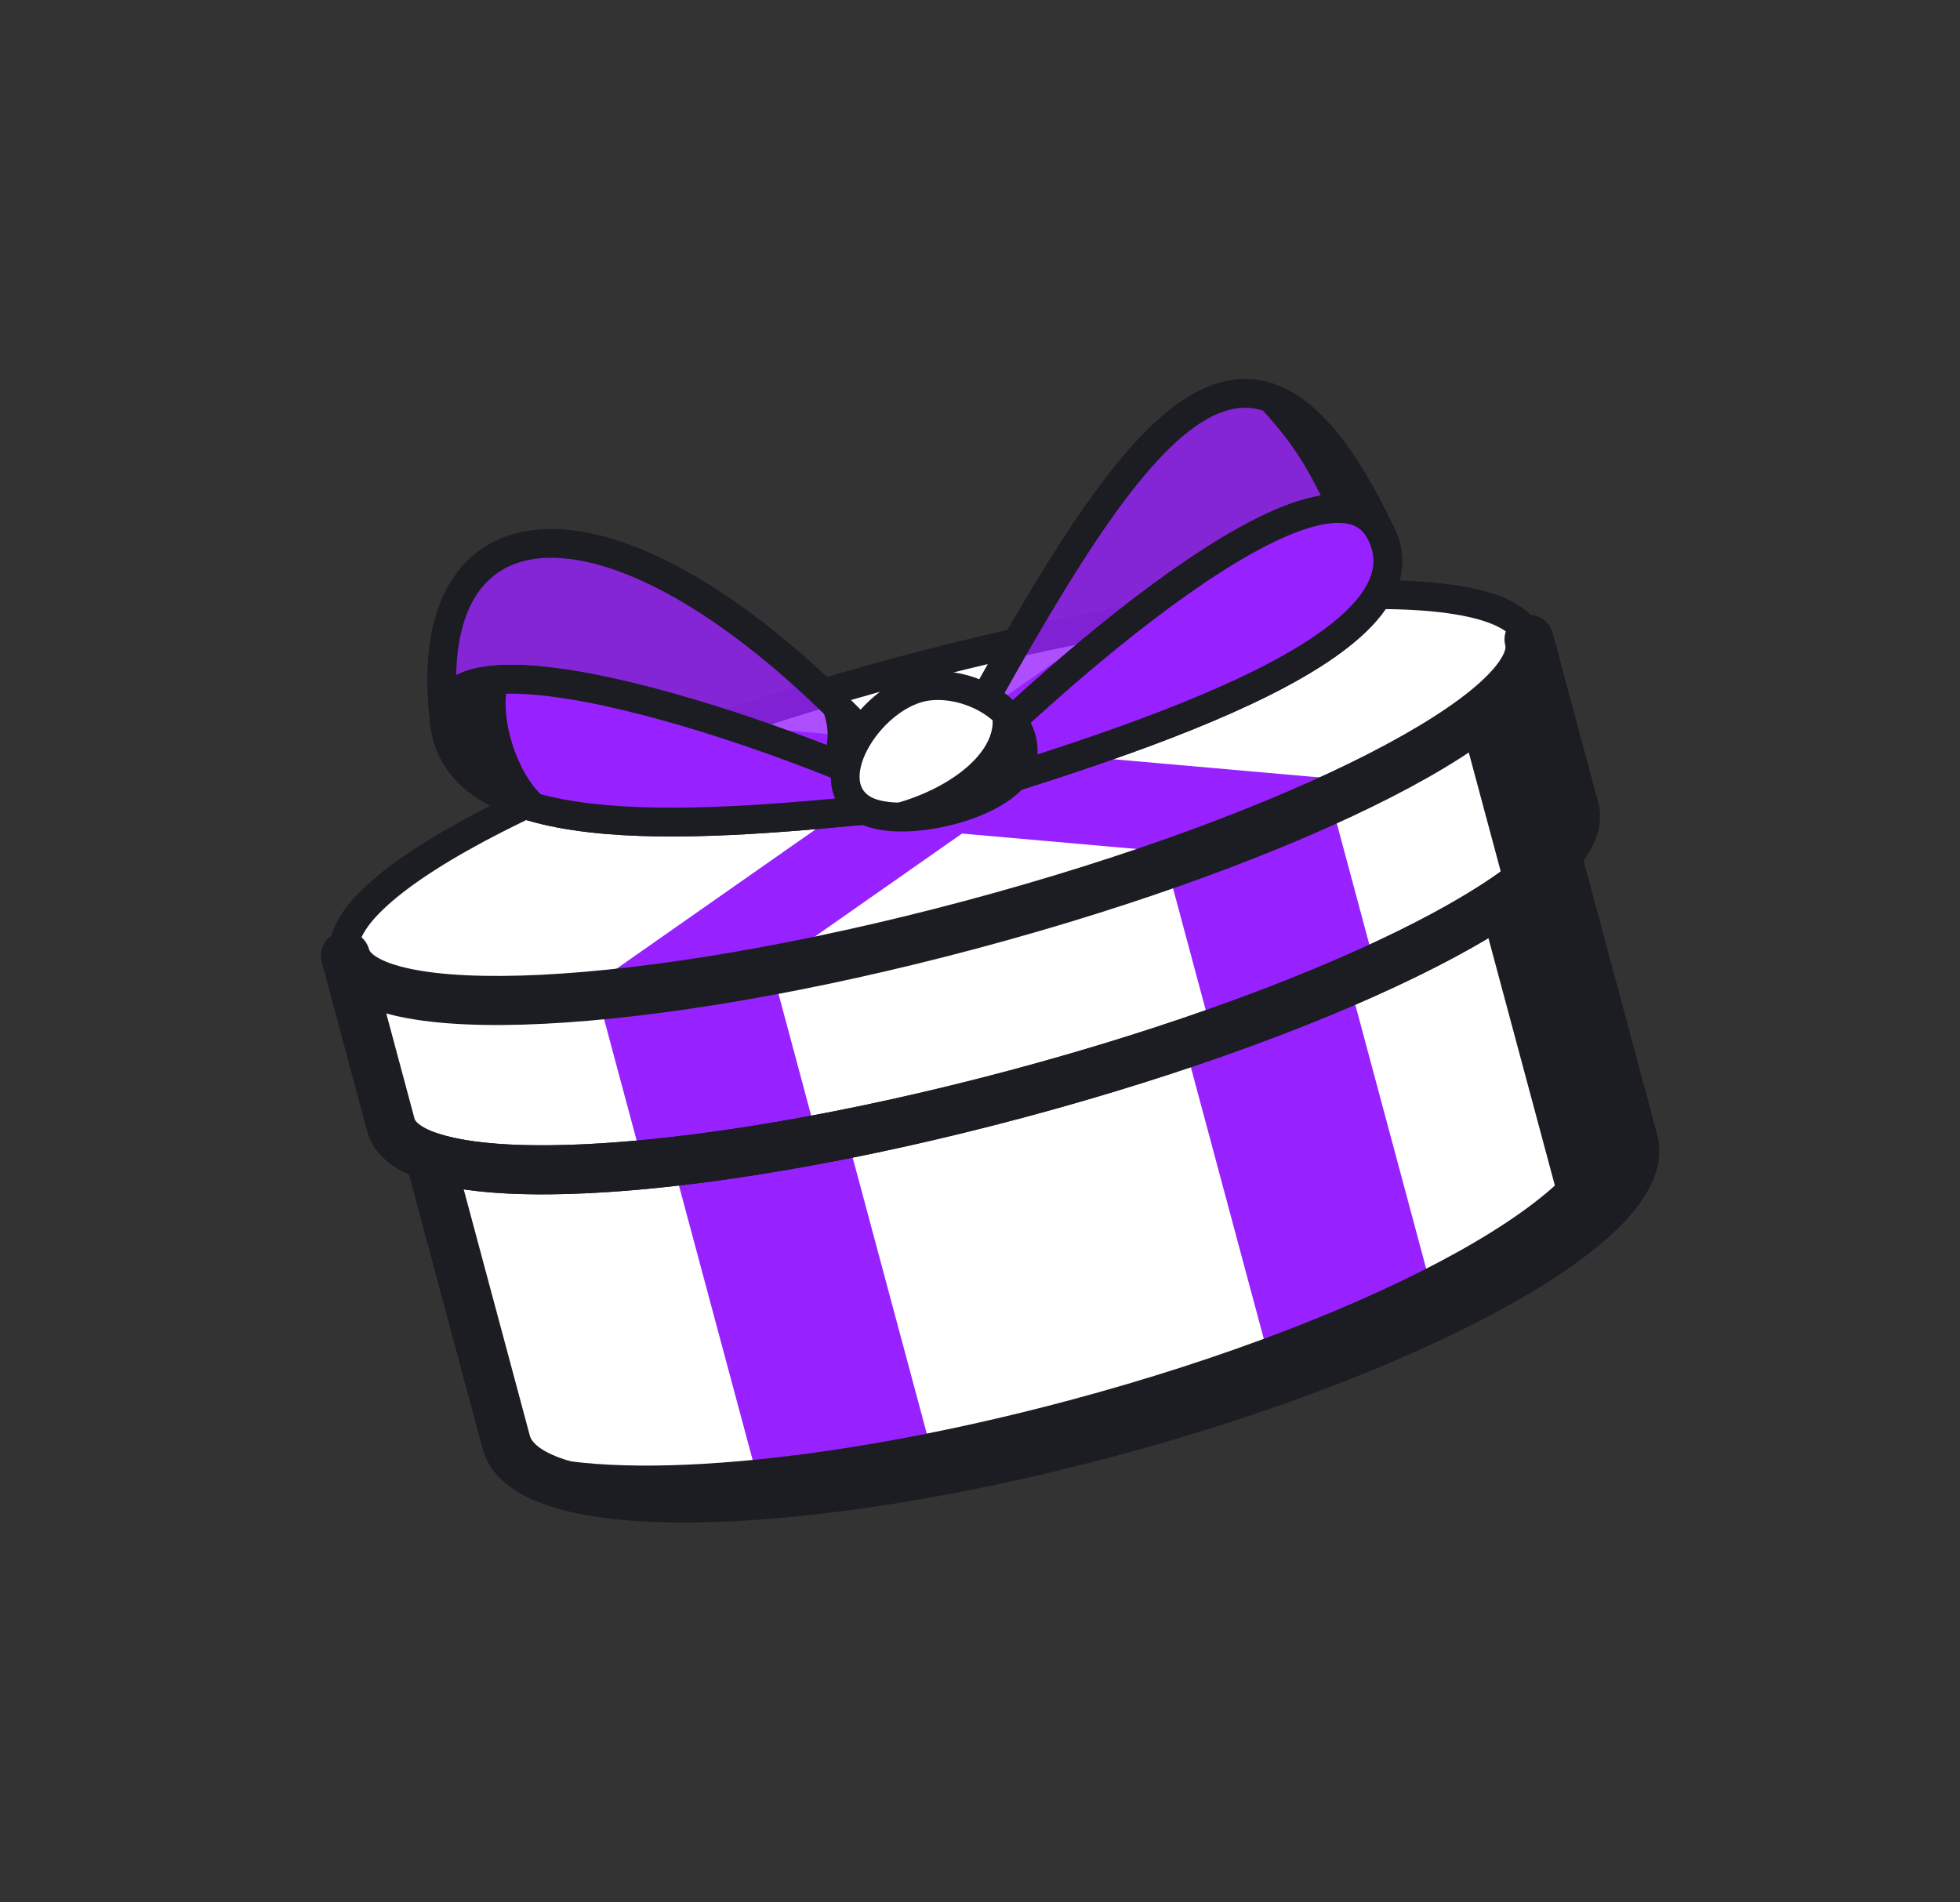 <svg width="136" height="132" viewBox="0 0 136 132" fill="none" xmlns="http://www.w3.org/2000/svg">
<rect x="0" y="0" width="136" height="132" fill="#333333" stroke="none"/>
<g clip-path="url(#clip0_1_1400)">
<path d="M108.019 59.331L113.344 79.159C114.796 84.567 98.464 93.633 76.865 99.408C55.266 105.183 36.579 105.48 35.127 100.071L29.803 80.243C28.305 79.733 27.376 79.011 27.123 78.071L23.968 66.32C22.661 61.452 39.986 52.591 62.665 46.527C85.344 40.464 104.788 39.494 106.096 44.362L109.251 56.113C109.503 57.053 109.061 58.142 108.019 59.331Z" fill="white"/>
<path d="M52.874 103.723L65.132 102.544L58.821 79.042L46.563 80.22L52.874 103.723Z" fill="#9822FF"/>
<path d="M99.804 91.175L88.598 96.271L82.287 72.768L93.493 67.673L99.804 91.175Z" fill="#9822FF"/>
<path d="M41.452 68.992L44.607 80.743L56.866 79.565L53.71 67.813L41.452 68.992Z" fill="#9822FF"/>
<path d="M92.293 55.399L95.448 67.15L84.242 72.246L81.086 60.494L92.293 55.399Z" fill="#9822FF"/>
<path d="M106.621 46.321L109.777 58.072L104.7 62.578L101.544 50.827L106.621 46.321Z" fill="#1C1D22"/>
<path d="M108.348 60.553L114.133 82.097L108.793 85.624L103.007 64.08L108.348 60.553Z" fill="#1C1D22"/>
<path fill-rule="evenodd" clip-rule="evenodd" d="M74.209 97.161C95.808 91.386 112.14 82.32 110.688 76.912C110.622 76.666 110.521 76.433 110.386 76.211C112.32 76.853 113.535 77.786 113.864 79.013C115.316 84.421 98.984 93.487 77.385 99.261C56.766 104.774 38.8 105.295 35.95 100.625C42.546 102.816 57.507 101.626 74.209 97.161Z" fill="#1C1D22"/>
<path d="M90.567 41.166L78.308 42.345L39.496 69.515L51.755 68.337L90.567 41.166Z" fill="#9822FF"/>
<path d="M37.77 55.282L48.977 50.187L96.204 54.353L84.997 59.449L37.77 55.282Z" fill="#9822FF"/>
<path d="M29.802 80.243L30.347 78.631C29.753 78.429 29.096 78.57 28.638 78.999C28.181 79.428 27.997 80.075 28.16 80.682L29.802 80.243ZM108.019 59.33L109.662 58.891C109.499 58.284 109.015 57.816 108.404 57.672C107.793 57.529 107.153 57.734 106.739 58.206L108.019 59.33ZM29.258 81.855C32.769 83.05 38.711 83.142 45.842 82.401C53.063 81.651 61.776 80.015 70.996 77.55L70.112 74.26C61.033 76.687 52.498 78.285 45.484 79.014C38.378 79.752 33.095 79.566 30.347 78.631L29.258 81.855ZM70.996 77.55C80.216 75.085 88.58 72.155 95.211 69.202C101.757 66.286 106.857 63.242 109.299 60.455L106.739 58.206C104.829 60.387 100.346 63.184 93.823 66.09C87.383 68.959 79.191 71.832 70.112 74.26L70.996 77.55ZM114.986 78.719L109.662 58.891L106.377 59.77L111.701 79.598L114.986 78.719ZM77.307 101.053C88.2 98.14 97.821 94.385 104.575 90.635C107.941 88.767 110.682 86.853 112.51 84.985C114.246 83.211 115.602 81.012 114.986 78.719L111.701 79.598C111.812 80.009 111.671 80.972 110.078 82.599C108.577 84.132 106.157 85.86 102.922 87.656C96.474 91.235 87.129 94.9 76.423 97.762L77.307 101.053ZM33.484 100.51C34.1 102.803 36.376 104.031 38.768 104.701C41.288 105.407 44.62 105.697 48.471 105.636C56.2 105.513 66.413 103.965 77.307 101.053L76.423 97.762C65.718 100.625 55.788 102.113 48.411 102.23C44.708 102.289 41.747 102 39.679 101.421C37.484 100.807 36.88 100.043 36.769 99.632L33.484 100.51ZM28.16 80.682L33.484 100.51L36.769 99.632L31.445 79.804L28.16 80.682Z" fill="#1C1D22"/>
<path d="M67.398 64.154C90.077 58.09 107.402 49.229 106.095 44.362C104.788 39.494 85.344 40.464 62.665 46.527C39.986 52.591 22.661 61.452 23.968 66.32C25.275 71.187 44.719 70.218 67.398 64.154Z" stroke="#1C1D22" stroke-width="2" stroke-linecap="round" stroke-linejoin="round"/>
<path d="M107.738 43.923C107.494 43.014 106.561 42.474 105.654 42.717C104.747 42.959 104.209 43.892 104.453 44.801L107.738 43.923ZM25.611 65.881C25.367 64.972 24.433 64.432 23.526 64.675C22.619 64.917 22.081 65.85 22.326 66.759L25.611 65.881ZM104.453 44.801C104.467 44.852 104.506 45.065 104.245 45.542C103.98 46.029 103.474 46.65 102.654 47.386C101.016 48.855 98.412 50.53 94.966 52.293C88.098 55.806 78.216 59.499 66.957 62.509L67.84 65.799C79.26 62.746 89.38 58.977 96.518 55.326C100.074 53.507 102.974 51.676 104.926 49.924C105.9 49.051 106.711 48.133 107.231 47.18C107.757 46.217 108.051 45.088 107.738 43.923L104.453 44.801ZM110.894 55.674L107.738 43.923L104.453 44.801L107.609 56.552L110.894 55.674ZM70.996 77.551C82.415 74.498 92.536 70.728 99.674 67.077C103.23 65.258 106.129 63.427 108.082 61.676C109.056 60.802 109.867 59.884 110.387 58.931C110.912 57.968 111.207 56.84 110.894 55.674L107.609 56.552C107.623 56.604 107.662 56.816 107.401 57.294C107.135 57.78 106.63 58.401 105.809 59.137C104.172 60.606 101.568 62.281 98.121 64.044C91.254 67.557 81.372 71.25 70.112 74.26L70.996 77.551ZM25.481 78.51C25.794 79.676 26.615 80.507 27.552 81.078C28.48 81.644 29.642 82.034 30.924 82.305C33.492 82.848 36.921 82.987 40.912 82.788C48.923 82.389 59.577 80.604 70.996 77.551L70.112 74.26C58.853 77.271 48.444 79.002 40.737 79.387C36.869 79.58 33.774 79.428 31.62 78.973C30.541 78.745 29.791 78.46 29.318 78.171C28.853 77.887 28.78 77.683 28.766 77.632L25.481 78.51ZM22.326 66.759L25.481 78.51L28.766 77.632L25.611 65.881L22.326 66.759ZM66.957 62.509C55.697 65.519 45.289 67.251 37.581 67.636C33.713 67.829 30.618 67.677 28.465 67.222C27.385 66.994 26.636 66.708 26.162 66.419C25.697 66.136 25.624 65.932 25.611 65.881L22.326 66.759C22.639 67.925 23.459 68.756 24.396 69.327C25.325 69.893 26.487 70.283 27.768 70.554C30.337 71.097 33.765 71.236 37.757 71.037C45.768 70.638 56.421 68.853 67.84 65.799L66.957 62.509Z" fill="#1C1D22"/>
<path fill-rule="evenodd" clip-rule="evenodd" d="M64.277 55.803C54.455 50.895 29.892 42.608 30.851 50.202C28.614 32.484 45.327 32.948 64.277 55.803ZM64.277 55.803C72.635 47.076 92.051 29.989 95.753 36.877C86.034 16.387 77.526 31.801 64.965 54.557L64.277 55.803Z" fill="#9822FF" fill-opacity="0.8"/>
<path d="M64.277 55.803C72.635 47.076 92.051 29.989 95.753 36.877C100.152 45.062 76.904 51.913 64.277 55.803Z" fill="#9822FF" fill-opacity="0.8"/>
<path d="M64.277 55.803C54.455 50.895 29.892 42.608 30.851 50.202C31.957 58.962 49.337 57.262 61.776 56.045C62.636 55.961 63.472 55.879 64.277 55.803Z" fill="#9822FF" fill-opacity="0.8"/>
<path d="M64.277 55.803C54.455 50.895 29.892 42.608 30.851 50.202M64.277 55.803C72.635 47.076 92.051 29.989 95.753 36.877M64.277 55.803C76.904 51.913 100.152 45.062 95.753 36.877M64.277 55.803C45.327 32.948 28.614 32.484 30.851 50.202M64.277 55.803C64.508 55.386 64.737 54.97 64.965 54.557M64.277 55.803C63.472 55.879 62.636 55.961 61.776 56.045C49.337 57.262 31.957 58.962 30.851 50.202M64.277 55.803L64.965 54.557M95.753 36.877C86.034 16.387 77.526 31.801 64.965 54.557" stroke="#1C1D22" stroke-width="2" stroke-linejoin="round"/>
<path d="M64.278 55.803C72.635 47.077 92.051 29.99 95.753 36.877C100.152 45.062 76.904 51.913 64.278 55.803Z" fill="#9822FF"/>
<path d="M64.278 55.803C54.455 50.895 29.892 42.608 30.851 50.202C31.957 58.962 49.337 57.262 61.776 56.045C62.636 55.961 63.472 55.879 64.278 55.803Z" fill="#9822FF"/>
<path d="M64.278 55.803C54.455 50.895 29.892 42.608 30.851 50.202C31.957 58.962 49.337 57.262 61.776 56.045C62.636 55.961 63.472 55.879 64.278 55.803ZM64.278 55.803C72.635 47.077 92.051 29.99 95.753 36.877C100.152 45.062 76.904 51.913 64.278 55.803Z" stroke="#1C1D22" stroke-width="2" stroke-linejoin="round"/>
<path d="M64.432 47.606C67.837 47.227 71.887 49.973 70.825 53.098C69.866 55.919 62.239 57.701 59.781 56.078C56.649 54.01 60.575 48.035 64.432 47.606Z" fill="white" stroke="#1C1D22" stroke-width="2" stroke-linejoin="round"/>
<path d="M70.027 49.628L70.721 52.566C70.532 53.096 70.171 53.665 69.578 54.264C67.058 56.804 62.726 56.258 61.071 56.007C65.932 55.011 69.957 51.782 68.623 48.931C68.868 49.079 69.78 49.368 70.027 49.628Z" fill="#1C1D22"/>
<path d="M91.781 34.656C90.348 31.725 89.256 30.171 86.79 27.582L90.54 28.584L95.057 35.623L91.781 34.656Z" fill="#1C1D22"/>
<path d="M56.564 48.201C57.544 49.898 57.605 51.181 57.164 52.38L58.432 53.005L59.543 51.006L56.564 48.201Z" fill="#1C1D22"/>
<path d="M35.252 47.381C34.533 50.059 36.205 54.524 38.204 55.633C37.019 55.412 33.434 55.219 32.651 53.861C31.671 52.164 31.279 51.485 30.979 49.396C30.738 47.724 34.019 47.339 35.252 47.381Z" fill="#1C1D22"/>
</g>
<defs>
<clipPath id="clip0_1_1400">
<rect width="102" height="92" fill="white" transform="translate(0.833 51.663) rotate(-30)"/>
</clipPath>
</defs>
</svg>

